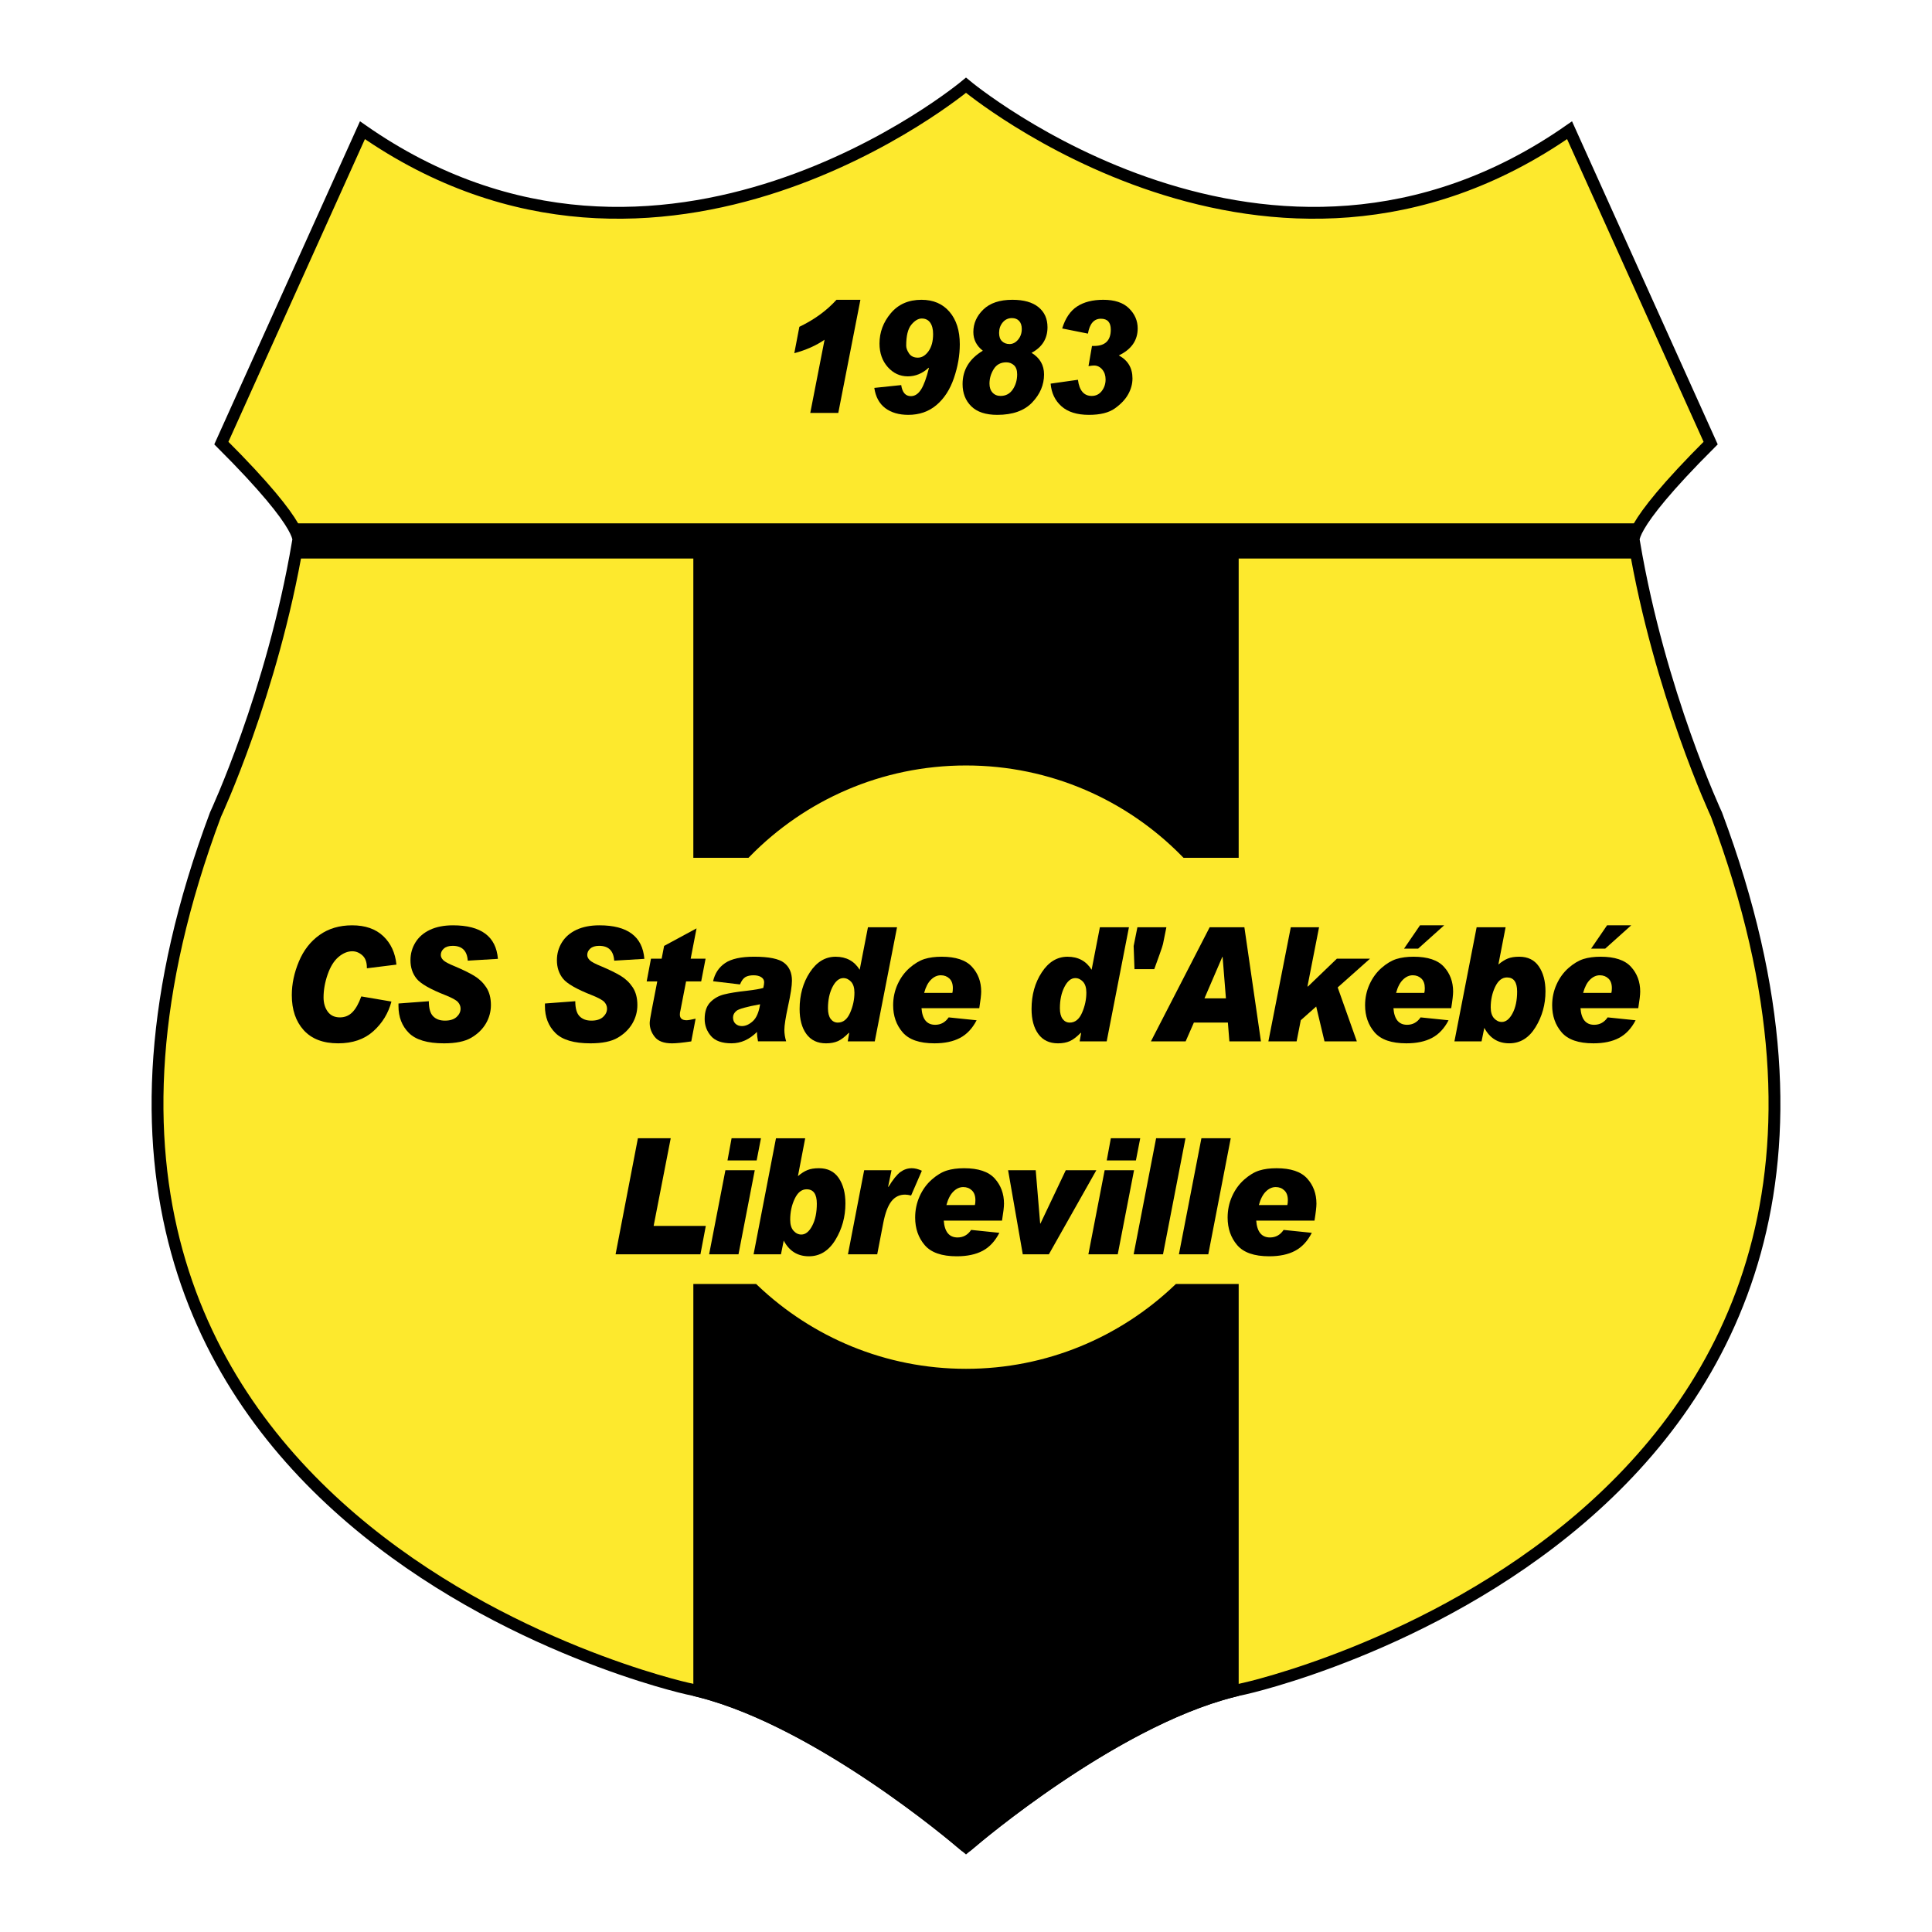 <?xml version="1.0" encoding="utf-8"?>
<!-- Generator: Adobe Illustrator 13.0.0, SVG Export Plug-In . SVG Version: 6.00 Build 14948)  -->
<!DOCTYPE svg PUBLIC "-//W3C//DTD SVG 1.0//EN" "http://www.w3.org/TR/2001/REC-SVG-20010904/DTD/svg10.dtd">
<svg version="1.0" id="Layer_1" xmlns="http://www.w3.org/2000/svg" xmlns:xlink="http://www.w3.org/1999/xlink" x="0px" y="0px"
	 width="192.756px" height="192.756px" viewBox="0 0 192.756 192.756" enable-background="new 0 0 192.756 192.756"
	 xml:space="preserve">
<g>
	<polygon fill-rule="evenodd" clip-rule="evenodd" fill="#FFFFFF" points="0,0 192.756,0 192.756,192.756 0,192.756 0,0 	"/>
	<path fill-rule="evenodd" clip-rule="evenodd" fill="#FDE92D" d="M96.378,184.252l0.586-0.486c0,0,14.859-12.755,27.175-15.288
		c0,0,73.708-16.186,47.117-87.207c0,0-5.67-12.128-8.21-27.117c0,0-1.27-1.072,7.625-9.948l-14.076-31.215
		c-29.913,20.875-60.217-4.487-60.217-4.487s-30.304,25.362-60.218,4.487L22.084,44.206c8.895,8.876,7.625,9.948,7.625,9.948
		C27.168,69.143,21.5,81.271,21.5,81.271c-26.59,71.021,47.117,87.207,47.117,87.207c12.317,2.533,27.176,15.288,27.176,15.288
		L96.378,184.252L96.378,184.252z"/>
	<path fill="none" stroke="#000000" stroke-width="1.18" stroke-miterlimit="2.613" d="M96.378,184.252l0.586-0.486
		c0,0,14.859-12.755,27.175-15.288c0,0,73.708-16.186,47.117-87.207c0,0-5.67-12.128-8.21-27.117c0,0-1.27-1.072,7.625-9.948
		l-14.076-31.215c-29.913,20.875-60.217-4.487-60.217-4.487s-30.304,25.362-60.218,4.487L22.084,44.206
		c8.895,8.876,7.625,9.948,7.625,9.948C27.168,69.143,21.5,81.271,21.5,81.271c-26.59,71.021,47.117,87.207,47.117,87.207
		c12.317,2.533,27.176,15.288,27.176,15.288L96.378,184.252"/>
	<path fill-rule="evenodd" clip-rule="evenodd" stroke="#000000" stroke-width="1.18" stroke-miterlimit="2.613" d="
		M69.764,84.992h4.666c5.579-5.681,13.348-9.211,21.949-9.211s16.369,3.53,21.948,9.211h4.666V55.726H69.764V84.992L69.764,84.992z"
		/>
	<path fill-rule="evenodd" clip-rule="evenodd" stroke="#000000" stroke-width="1.18" stroke-miterlimit="2.613" d="
		M117.555,128.692c-5.515,5.237-12.963,8.465-21.176,8.465c-8.215,0-15.663-3.228-21.177-8.465h-5.437v40.049
		c12.072,3.045,26.028,15.024,26.028,15.024l0.586,0.486l0.586-0.486c0,0,13.956-11.979,26.028-15.024v-40.049H117.555
		L117.555,128.692z"/>
	<path fill-rule="evenodd" clip-rule="evenodd" d="M122.992,55.726h40.336c-0.098-0.521-0.19-1.044-0.281-1.572
		c0,0-0.345-0.318,0.659-1.939h-40.714H69.764H29.05c1.004,1.622,0.659,1.939,0.659,1.939c-0.09,0.528-0.184,1.052-0.281,1.572
		h40.336H122.992L122.992,55.726z"/>
	<path fill-rule="evenodd" clip-rule="evenodd" d="M85.843,29.911L83.636,41.2H80.84l1.427-7.305
		c-0.844,0.581-1.851,1.029-3.019,1.342l0.505-2.632c1.493-0.716,2.726-1.615,3.702-2.695H85.843L85.843,29.911z"/>
	<path fill-rule="evenodd" clip-rule="evenodd" d="M92.646,36.693c-0.616,0.57-1.307,0.856-2.073,0.856
		c-0.784,0-1.451-0.309-2.001-0.928c-0.548-0.619-0.824-1.401-0.824-2.345c0-1.122,0.375-2.13,1.126-3.024
		c0.75-0.895,1.771-1.342,3.062-1.342c1.181,0,2.113,0.4,2.798,1.2c0.684,0.799,1.025,1.879,1.025,3.238
		c0,1.101-0.194,2.223-0.584,3.366c-0.389,1.143-0.97,2.042-1.741,2.696c-0.771,0.654-1.708,0.98-2.812,0.98
		c-0.939,0-1.706-0.225-2.302-0.673c-0.595-0.451-0.958-1.122-1.091-2.016l2.684-0.281c0.11,0.736,0.431,1.104,0.965,1.104
		c0.397,0,0.736-0.222,1.016-0.664c0.281-0.443,0.542-1.156,0.784-2.137L92.646,36.693L92.646,36.693L92.646,36.693z M91.573,35.683
		c0.402,0,0.755-0.212,1.063-0.639c0.306-0.427,0.46-0.998,0.46-1.713c0-0.486-0.096-0.865-0.29-1.14
		c-0.193-0.274-0.474-0.413-0.843-0.413c-0.35,0-0.696,0.206-1.038,0.617c-0.341,0.412-0.513,1.109-0.513,2.091
		c0,0.239,0.095,0.497,0.284,0.778C90.884,35.542,91.178,35.683,91.573,35.683L91.573,35.683z"/>
	<path fill-rule="evenodd" clip-rule="evenodd" d="M98.057,34.99c-0.63-0.489-0.946-1.111-0.946-1.865
		c0-0.854,0.333-1.604,0.999-2.248c0.667-0.645,1.632-0.967,2.896-0.967c1.137,0,2.004,0.246,2.604,0.735
		c0.6,0.49,0.899,1.158,0.899,2.003c0,1.136-0.529,1.989-1.59,2.554c0.83,0.506,1.246,1.223,1.246,2.157
		c0,1.039-0.396,1.971-1.185,2.796c-0.788,0.824-1.949,1.236-3.482,1.236c-1.149,0-2.013-0.285-2.592-0.854
		c-0.581-0.57-0.869-1.309-0.869-2.217C96.037,36.908,96.711,35.798,98.057,34.99L98.057,34.99L98.057,34.99z M99.825,39.502
		c0.523,0,0.931-0.217,1.221-0.65c0.29-0.434,0.436-0.935,0.436-1.506c0-0.409-0.106-0.71-0.316-0.904
		c-0.212-0.195-0.468-0.292-0.77-0.292c-0.556,0-0.974,0.226-1.254,0.678c-0.281,0.451-0.421,0.936-0.421,1.45
		c0,0.373,0.102,0.671,0.305,0.893C99.23,39.391,99.497,39.502,99.825,39.502L99.825,39.502L99.825,39.502z M100.721,34.325
		c0.325,0,0.61-0.146,0.854-0.438c0.244-0.292,0.367-0.646,0.367-1.062c0-0.345-0.088-0.613-0.262-0.804
		c-0.176-0.19-0.415-0.285-0.719-0.285c-0.372,0-0.68,0.143-0.92,0.43c-0.242,0.288-0.361,0.637-0.361,1.047
		c0,0.37,0.097,0.649,0.292,0.833C100.167,34.232,100.416,34.325,100.721,34.325L100.721,34.325z"/>
	<path fill-rule="evenodd" clip-rule="evenodd" d="M105.974,32.771c0.314-1.021,0.81-1.753,1.489-2.196
		c0.678-0.443,1.548-0.665,2.609-0.665c1.133,0,1.989,0.283,2.567,0.851c0.579,0.569,0.868,1.236,0.868,2.003
		c0,1.197-0.627,2.096-1.882,2.697c0.909,0.489,1.362,1.254,1.362,2.294c0,0.542-0.141,1.065-0.424,1.576
		c-0.281,0.511-0.725,0.98-1.329,1.413c-0.604,0.432-1.467,0.646-2.589,0.646c-1.189,0-2.105-0.286-2.745-0.858
		c-0.642-0.572-1-1.325-1.078-2.257l2.723-0.385c0.141,1.075,0.6,1.612,1.376,1.612c0.415,0,0.751-0.164,1.004-0.493
		c0.253-0.33,0.38-0.712,0.38-1.153c0-0.396-0.11-0.726-0.335-0.991c-0.223-0.265-0.499-0.398-0.824-0.398
		c-0.119,0-0.303,0.021-0.547,0.064l0.349-2.016h0.207c1.112,0,1.668-0.543,1.668-1.631c0-0.723-0.329-1.085-0.989-1.085
		c-0.688,0-1.119,0.496-1.291,1.485L105.974,32.771L105.974,32.771z"/>
	<path fill-rule="evenodd" clip-rule="evenodd" d="M39.552,96.24l-2.949,0.367v-0.065c0-0.551-0.152-0.961-0.453-1.23
		c-0.303-0.268-0.637-0.404-1-0.404c-0.471,0-0.932,0.191-1.381,0.572c-0.448,0.38-0.809,0.964-1.082,1.747
		c-0.271,0.782-0.406,1.546-0.406,2.285c0,0.565,0.14,1.04,0.417,1.42c0.279,0.381,0.685,0.572,1.217,0.572
		c0.491,0,0.905-0.173,1.241-0.512c0.339-0.344,0.634-0.869,0.89-1.579l3.008,0.512c-0.312,1.176-0.917,2.162-1.812,2.965
		c-0.897,0.804-2.065,1.203-3.502,1.203c-1.5,0-2.646-0.438-3.439-1.312c-0.792-0.876-1.188-2.041-1.188-3.495
		c0-1.113,0.236-2.233,0.706-3.354c0.471-1.127,1.158-2.008,2.062-2.65c0.902-0.642,1.987-0.963,3.25-0.963
		c1.311,0,2.346,0.359,3.105,1.077C38.994,94.114,39.434,95.063,39.552,96.24L39.552,96.24z"/>
	<path fill-rule="evenodd" clip-rule="evenodd" d="M49.677,95.665l-3.009,0.18c-0.065-0.987-0.566-1.479-1.502-1.479
		c-0.383,0-0.675,0.089-0.879,0.269c-0.206,0.18-0.308,0.394-0.308,0.641c0,0.185,0.082,0.358,0.247,0.521s0.556,0.374,1.174,0.622
		c0.783,0.33,1.421,0.644,1.911,0.937c0.491,0.297,0.891,0.68,1.202,1.15c0.311,0.47,0.466,1.06,0.466,1.764
		c0,0.663-0.169,1.283-0.506,1.855c-0.337,0.571-0.826,1.044-1.46,1.413c-0.635,0.371-1.539,0.556-2.712,0.556
		c-1.65,0-2.818-0.346-3.509-1.04c-0.69-0.693-1.035-1.586-1.035-2.672v-0.263l3.028-0.227c0,0.708,0.142,1.209,0.427,1.499
		c0.284,0.293,0.678,0.438,1.181,0.438c0.508,0,0.895-0.123,1.161-0.364c0.267-0.245,0.398-0.521,0.398-0.833
		c0-0.232-0.084-0.449-0.253-0.646c-0.169-0.198-0.587-0.426-1.251-0.693c-1.524-0.598-2.486-1.15-2.89-1.657
		s-0.605-1.116-0.605-1.833c0-0.652,0.167-1.244,0.5-1.783c0.333-0.539,0.817-0.955,1.452-1.254
		c0.636-0.296,1.399-0.446,2.286-0.446C48.002,92.319,49.497,93.434,49.677,95.665L49.677,95.665z"/>
	<path fill-rule="evenodd" clip-rule="evenodd" d="M64.287,95.665l-3.008,0.18c-0.066-0.987-0.567-1.479-1.503-1.479
		c-0.382,0-0.674,0.089-0.878,0.269c-0.206,0.18-0.308,0.394-0.308,0.641c0,0.185,0.083,0.358,0.247,0.521
		c0.165,0.164,0.556,0.374,1.174,0.622c0.783,0.33,1.421,0.644,1.912,0.937c0.49,0.297,0.89,0.68,1.202,1.15
		c0.311,0.47,0.466,1.06,0.466,1.764c0,0.663-0.169,1.283-0.506,1.855c-0.338,0.571-0.826,1.044-1.46,1.413
		c-0.635,0.371-1.54,0.556-2.712,0.556c-1.65,0-2.818-0.346-3.508-1.04c-0.691-0.693-1.037-1.586-1.037-2.672v-0.263l3.028-0.227
		c0,0.708,0.142,1.209,0.427,1.499c0.285,0.293,0.679,0.438,1.182,0.438c0.508,0,0.894-0.123,1.16-0.364
		c0.266-0.245,0.398-0.521,0.398-0.833c0-0.232-0.084-0.449-0.253-0.646c-0.17-0.198-0.588-0.426-1.251-0.693
		c-1.525-0.598-2.487-1.15-2.891-1.657s-0.605-1.116-0.605-1.833c0-0.652,0.167-1.244,0.501-1.783
		c0.333-0.539,0.816-0.955,1.451-1.254c0.636-0.296,1.398-0.446,2.286-0.446C62.612,92.319,64.107,93.434,64.287,95.665
		L64.287,95.665z"/>
	<path fill-rule="evenodd" clip-rule="evenodd" d="M70.396,95.65l-0.438,2.264h-1.508l-0.565,2.919
		c-0.038,0.122-0.055,0.254-0.055,0.392c0,0.376,0.224,0.564,0.676,0.564c0.142,0,0.44-0.053,0.896-0.154l-0.433,2.265
		c-0.872,0.131-1.512,0.195-1.918,0.195c-0.809,0-1.384-0.212-1.723-0.639c-0.338-0.424-0.507-0.888-0.507-1.39
		c0-0.166,0.067-0.606,0.207-1.326l0.548-2.826H64.52l0.428-2.264h1.065l0.246-1.277l3.236-1.75l-0.586,3.027H70.396L70.396,95.65z"
		/>
	<path fill-rule="evenodd" clip-rule="evenodd" d="M71.144,97.898c0.176-0.781,0.574-1.386,1.197-1.81
		c0.623-0.424,1.587-0.637,2.895-0.637c1.481,0,2.481,0.205,3,0.613c0.518,0.406,0.777,0.998,0.777,1.775
		c0,0.521-0.13,1.374-0.393,2.563c-0.241,1.122-0.364,1.906-0.364,2.349c0,0.373,0.06,0.754,0.179,1.144h-2.809
		c-0.066-0.327-0.1-0.639-0.1-0.938c-0.758,0.756-1.605,1.135-2.539,1.135c-0.953,0-1.638-0.245-2.055-0.731
		c-0.417-0.488-0.627-1.051-0.627-1.696c0-0.729,0.187-1.286,0.559-1.669c0.373-0.383,0.833-0.646,1.377-0.781
		c0.546-0.139,1.291-0.259,2.235-0.362c0.84-0.097,1.399-0.196,1.679-0.288c0.057-0.247,0.085-0.436,0.085-0.567
		c0-0.21-0.096-0.378-0.289-0.505c-0.193-0.126-0.447-0.188-0.767-0.188c-0.333,0-0.603,0.06-0.81,0.175
		c-0.207,0.118-0.389,0.362-0.545,0.737L71.144,97.898L71.144,97.898L71.144,97.898z M75.835,100.196
		c-1.334,0.244-2.118,0.464-2.351,0.65c-0.233,0.189-0.349,0.41-0.349,0.666c0,0.266,0.083,0.478,0.249,0.63
		c0.167,0.154,0.38,0.23,0.641,0.23c0.366,0,0.728-0.164,1.086-0.489C75.471,101.557,75.712,100.997,75.835,100.196L75.835,100.196z
		"/>
	<path fill-rule="evenodd" clip-rule="evenodd" d="M89.497,92.515l-2.221,11.382H84.58l0.142-0.818l-0.029-0.041
		c-0.407,0.415-0.775,0.693-1.104,0.839c-0.33,0.143-0.721,0.217-1.176,0.217c-0.853,0-1.505-0.31-1.957-0.927
		c-0.452-0.62-0.678-1.452-0.678-2.501c0-1.397,0.339-2.617,1.02-3.654c0.679-1.038,1.537-1.559,2.574-1.559
		c1.061,0,1.86,0.434,2.4,1.3l0.823-4.238H89.497L89.497,92.515L89.497,92.515z M83.591,102.024c0.533,0,0.942-0.325,1.228-0.984
		c0.285-0.652,0.428-1.325,0.428-2.008c0-0.484-0.113-0.844-0.336-1.086c-0.225-0.241-0.48-0.361-0.769-0.361
		c-0.419,0-0.78,0.295-1.083,0.883c-0.301,0.59-0.452,1.298-0.452,2.128c0,0.465,0.09,0.82,0.271,1.064
		C83.061,101.902,83.299,102.024,83.591,102.024L83.591,102.024z"/>
	<path fill-rule="evenodd" clip-rule="evenodd" d="M97.437,101.792c-0.422,0.815-0.974,1.403-1.654,1.761
		c-0.681,0.36-1.532,0.54-2.556,0.54c-1.489,0-2.547-0.367-3.175-1.103c-0.629-0.732-0.942-1.632-0.942-2.694
		c0-0.738,0.146-1.432,0.44-2.084c0.294-0.65,0.692-1.196,1.195-1.639c0.503-0.44,1-0.735,1.487-0.892
		c0.488-0.152,1.06-0.229,1.715-0.229c1.408,0,2.418,0.334,3.03,1.008c0.612,0.669,0.917,1.494,0.917,2.469
		c0,0.322-0.064,0.876-0.191,1.66h-5.764c0.081,1.102,0.536,1.654,1.365,1.654c0.563,0,1.012-0.249,1.345-0.739L97.437,101.792
		L97.437,101.792L97.437,101.792z M95.016,99.064c0.033-0.112,0.05-0.274,0.05-0.477c0-0.422-0.116-0.745-0.346-0.96
		c-0.23-0.216-0.514-0.324-0.852-0.324c-0.356,0-0.684,0.146-0.983,0.442c-0.299,0.293-0.527,0.735-0.684,1.318H95.016
		L95.016,99.064z"/>
	<path fill-rule="evenodd" clip-rule="evenodd" d="M112.635,92.515l-2.22,11.382h-2.697l0.143-0.818l-0.029-0.041
		c-0.407,0.415-0.776,0.693-1.103,0.839c-0.329,0.143-0.722,0.217-1.176,0.217c-0.852,0-1.505-0.31-1.957-0.927
		c-0.453-0.62-0.678-1.452-0.678-2.501c0-1.397,0.339-2.617,1.02-3.654c0.678-1.038,1.537-1.559,2.573-1.559
		c1.061,0,1.861,0.434,2.4,1.3l0.824-4.238H112.635L112.635,92.515L112.635,92.515z M106.73,102.024
		c0.531,0,0.941-0.325,1.227-0.984c0.285-0.652,0.429-1.325,0.429-2.008c0-0.484-0.112-0.844-0.336-1.086
		c-0.225-0.241-0.481-0.361-0.77-0.361c-0.419,0-0.78,0.295-1.08,0.883c-0.303,0.59-0.454,1.298-0.454,2.128
		c0,0.465,0.092,0.82,0.272,1.064C106.201,101.902,106.437,102.024,106.73,102.024L106.73,102.024z"/>
	<path fill-rule="evenodd" clip-rule="evenodd" d="M116.37,92.515l-0.338,1.67c-0.027,0.133-0.141,0.481-0.341,1.039l-0.531,1.468
		h-1.972l-0.084-2.307l0.375-1.871H116.37L116.37,92.515z"/>
	<path fill-rule="evenodd" clip-rule="evenodd" d="M125.804,103.896h-3.148l-0.15-1.872h-3.393l-0.82,1.872h-3.464l5.859-11.382
		h3.465L125.804,103.896L125.804,103.896L125.804,103.896z M122.311,99.608l-0.331-4.14h-0.028l-1.783,4.14H122.311L122.311,99.608z
		"/>
	<polygon fill-rule="evenodd" clip-rule="evenodd" points="136.687,95.648 133.462,98.516 135.371,103.896 132.145,103.896 
		131.317,100.42 129.778,101.789 129.364,103.896 126.547,103.896 128.782,92.515 131.602,92.515 130.449,98.396 130.479,98.438 
		133.38,95.648 136.687,95.648 	"/>
	<path fill-rule="evenodd" clip-rule="evenodd" d="M144.523,101.792c-0.423,0.815-0.973,1.403-1.654,1.761
		c-0.68,0.36-1.532,0.54-2.556,0.54c-1.489,0-2.547-0.367-3.176-1.103c-0.627-0.732-0.942-1.632-0.942-2.694
		c0-0.738,0.146-1.432,0.442-2.084c0.294-0.65,0.691-1.196,1.194-1.639c0.503-0.44,0.998-0.735,1.486-0.892
		c0.489-0.152,1.061-0.229,1.714-0.229c1.41,0,2.419,0.334,3.031,1.008c0.611,0.669,0.916,1.494,0.916,2.469
		c0,0.322-0.063,0.876-0.191,1.66h-5.763c0.081,1.102,0.535,1.654,1.364,1.654c0.562,0,1.011-0.249,1.345-0.739L144.523,101.792
		L144.523,101.792L144.523,101.792z M142.103,99.064c0.033-0.112,0.05-0.274,0.05-0.477c0-0.422-0.115-0.745-0.346-0.96
		c-0.23-0.216-0.516-0.324-0.852-0.324c-0.357,0-0.685,0.146-0.984,0.442c-0.3,0.293-0.527,0.735-0.683,1.318H142.103
		L142.103,99.064L142.103,99.064z M144.084,92.319l-2.599,2.329h-1.405l1.594-2.329H144.084L144.084,92.319z"/>
	<path fill-rule="evenodd" clip-rule="evenodd" d="M149.494,96.231c0.33-0.281,0.646-0.479,0.946-0.599
		c0.3-0.12,0.676-0.18,1.13-0.18c0.865,0,1.518,0.32,1.96,0.966c0.441,0.644,0.663,1.476,0.663,2.49
		c0,1.307-0.332,2.499-0.991,3.573c-0.661,1.076-1.534,1.611-2.62,1.611c-1.119,0-1.949-0.515-2.492-1.542l-0.275,1.346h-2.706
		l2.215-11.382h2.89L149.494,96.231L149.494,96.231L149.494,96.231z M149.833,101.96c0.412,0,0.771-0.288,1.075-0.862
		s0.456-1.298,0.456-2.174c0-0.936-0.338-1.404-1.011-1.404c-0.488,0-0.883,0.312-1.18,0.935c-0.295,0.619-0.444,1.305-0.444,2.054
		c0,0.477,0.113,0.839,0.335,1.086C149.29,101.838,149.545,101.96,149.833,101.96L149.833,101.96z"/>
	<path fill-rule="evenodd" clip-rule="evenodd" d="M163.185,101.792c-0.422,0.815-0.974,1.403-1.653,1.761
		c-0.68,0.36-1.532,0.54-2.556,0.54c-1.489,0-2.549-0.367-3.176-1.103c-0.627-0.732-0.941-1.632-0.941-2.694
		c0-0.738,0.146-1.432,0.441-2.084c0.292-0.65,0.69-1.196,1.194-1.639c0.503-0.44,0.998-0.735,1.486-0.892
		c0.488-0.152,1.06-0.229,1.715-0.229c1.408,0,2.418,0.334,3.029,1.008c0.612,0.669,0.919,1.494,0.919,2.469
		c0,0.322-0.065,0.876-0.193,1.66h-5.764c0.081,1.102,0.536,1.654,1.365,1.654c0.562,0,1.011-0.249,1.345-0.739L163.185,101.792
		L163.185,101.792L163.185,101.792z M160.765,99.064c0.032-0.112,0.051-0.274,0.051-0.477c0-0.422-0.116-0.745-0.347-0.96
		c-0.23-0.216-0.514-0.324-0.853-0.324c-0.355,0-0.683,0.146-0.983,0.442c-0.299,0.293-0.526,0.735-0.684,1.318H160.765
		L160.765,99.064L160.765,99.064z M162.747,92.319l-2.598,2.329h-1.406l1.594-2.329H162.747L162.747,92.319z"/>
	<polygon fill-rule="evenodd" clip-rule="evenodd" points="70.419,122.308 69.882,125.143 61.416,125.143 63.644,113.564 
		66.918,113.564 65.214,122.308 70.419,122.308 	"/>
	<path fill-rule="evenodd" clip-rule="evenodd" d="M75.303,116.752l-1.624,8.391h-2.93l1.625-8.391H75.303L75.303,116.752
		L75.303,116.752z M75.921,113.564l-0.429,2.212h-2.91l0.408-2.212H75.921L75.921,113.564z"/>
	<path fill-rule="evenodd" clip-rule="evenodd" d="M79.609,117.345c0.333-0.286,0.651-0.488,0.955-0.608
		c0.302-0.123,0.682-0.184,1.14-0.184c0.872,0,1.531,0.326,1.977,0.981c0.445,0.653,0.667,1.5,0.667,2.533
		c0,1.33-0.333,2.542-0.999,3.635c-0.667,1.094-1.548,1.638-2.643,1.638c-1.128,0-1.965-0.521-2.514-1.567l-0.276,1.37h-2.731
		l2.234-11.578h2.915L79.609,117.345L79.609,117.345L79.609,117.345z M79.949,123.171c0.419,0,0.78-0.292,1.086-0.877
		c0.308-0.583,0.46-1.32,0.46-2.21c0-0.953-0.34-1.428-1.018-1.428c-0.496,0-0.891,0.314-1.19,0.948
		c-0.3,0.631-0.449,1.328-0.449,2.09c0,0.486,0.112,0.854,0.338,1.104C79.402,123.048,79.659,123.171,79.949,123.171L79.949,123.171
		z"/>
	<path fill-rule="evenodd" clip-rule="evenodd" d="M91.974,116.805l-1.073,2.472c-0.226-0.058-0.427-0.09-0.602-0.09
		c-0.559,0-1.012,0.223-1.361,0.667c-0.349,0.446-0.619,1.156-0.81,2.138l-0.608,3.151h-2.92l1.618-8.391h2.729l-0.336,1.632
		l0.029,0.035c0.453-0.742,0.852-1.238,1.197-1.489c0.344-0.249,0.722-0.377,1.134-0.377
		C91.28,116.553,91.616,116.637,91.974,116.805L91.974,116.805z"/>
	<path fill-rule="evenodd" clip-rule="evenodd" d="M99.707,122.999c-0.427,0.831-0.981,1.43-1.668,1.794
		c-0.688,0.365-1.547,0.547-2.58,0.547c-1.502,0-2.57-0.372-3.205-1.12c-0.633-0.745-0.949-1.661-0.949-2.742
		c0-0.749,0.148-1.454,0.444-2.119c0.297-0.662,0.699-1.218,1.206-1.666c0.506-0.448,1.006-0.749,1.5-0.907
		c0.494-0.154,1.07-0.232,1.729-0.232c1.422,0,2.439,0.34,3.058,1.023c0.616,0.682,0.927,1.521,0.927,2.513
		c0,0.327-0.067,0.891-0.197,1.688h-5.813c0.082,1.121,0.541,1.683,1.377,1.683c0.568,0,1.021-0.251,1.355-0.753L99.707,122.999
		L99.707,122.999L99.707,122.999z M97.265,120.228c0.033-0.117,0.051-0.279,0.051-0.486c0-0.43-0.119-0.757-0.35-0.975
		c-0.232-0.223-0.52-0.333-0.858-0.333c-0.36,0-0.692,0.149-0.994,0.453c-0.302,0.297-0.531,0.746-0.69,1.341H97.265L97.265,120.228
		z"/>
	<polygon fill-rule="evenodd" clip-rule="evenodd" points="109.383,116.752 104.646,125.143 102.043,125.143 100.578,116.752 
		103.334,116.752 103.777,122.072 103.806,122.072 106.333,116.752 109.383,116.752 	"/>
	<path fill-rule="evenodd" clip-rule="evenodd" d="M113.144,116.752l-1.626,8.391h-2.93l1.624-8.391H113.144L113.144,116.752
		L113.144,116.752z M113.761,113.564l-0.43,2.212h-2.911l0.409-2.212H113.761L113.761,113.564z"/>
	<polygon fill-rule="evenodd" clip-rule="evenodd" points="118.277,113.564 116.034,125.143 113.104,125.143 115.345,113.564 
		118.277,113.564 	"/>
	<polygon fill-rule="evenodd" clip-rule="evenodd" points="122.791,113.564 120.551,125.143 117.621,125.143 119.864,113.564 
		122.791,113.564 	"/>
	<path fill-rule="evenodd" clip-rule="evenodd" d="M130.879,122.999c-0.425,0.831-0.981,1.43-1.668,1.794
		c-0.686,0.365-1.545,0.547-2.578,0.547c-1.504,0-2.568-0.372-3.204-1.12c-0.633-0.745-0.949-1.661-0.949-2.742
		c0-0.749,0.147-1.454,0.443-2.119c0.298-0.662,0.7-1.218,1.206-1.666s1.007-0.749,1.499-0.907c0.494-0.154,1.072-0.232,1.73-0.232
		c1.421,0,2.438,0.34,3.057,1.023c0.617,0.682,0.927,1.521,0.927,2.513c0,0.327-0.065,0.891-0.194,1.688h-5.814
		c0.08,1.121,0.54,1.683,1.376,1.683c0.568,0,1.02-0.251,1.356-0.753L130.879,122.999L130.879,122.999L130.879,122.999z
		 M128.438,120.228c0.032-0.117,0.051-0.279,0.051-0.486c0-0.43-0.115-0.757-0.349-0.975c-0.231-0.223-0.518-0.333-0.859-0.333
		c-0.36,0-0.691,0.149-0.994,0.453c-0.3,0.297-0.528,0.746-0.69,1.341H128.438L128.438,120.228z"/>
</g>
</svg>

